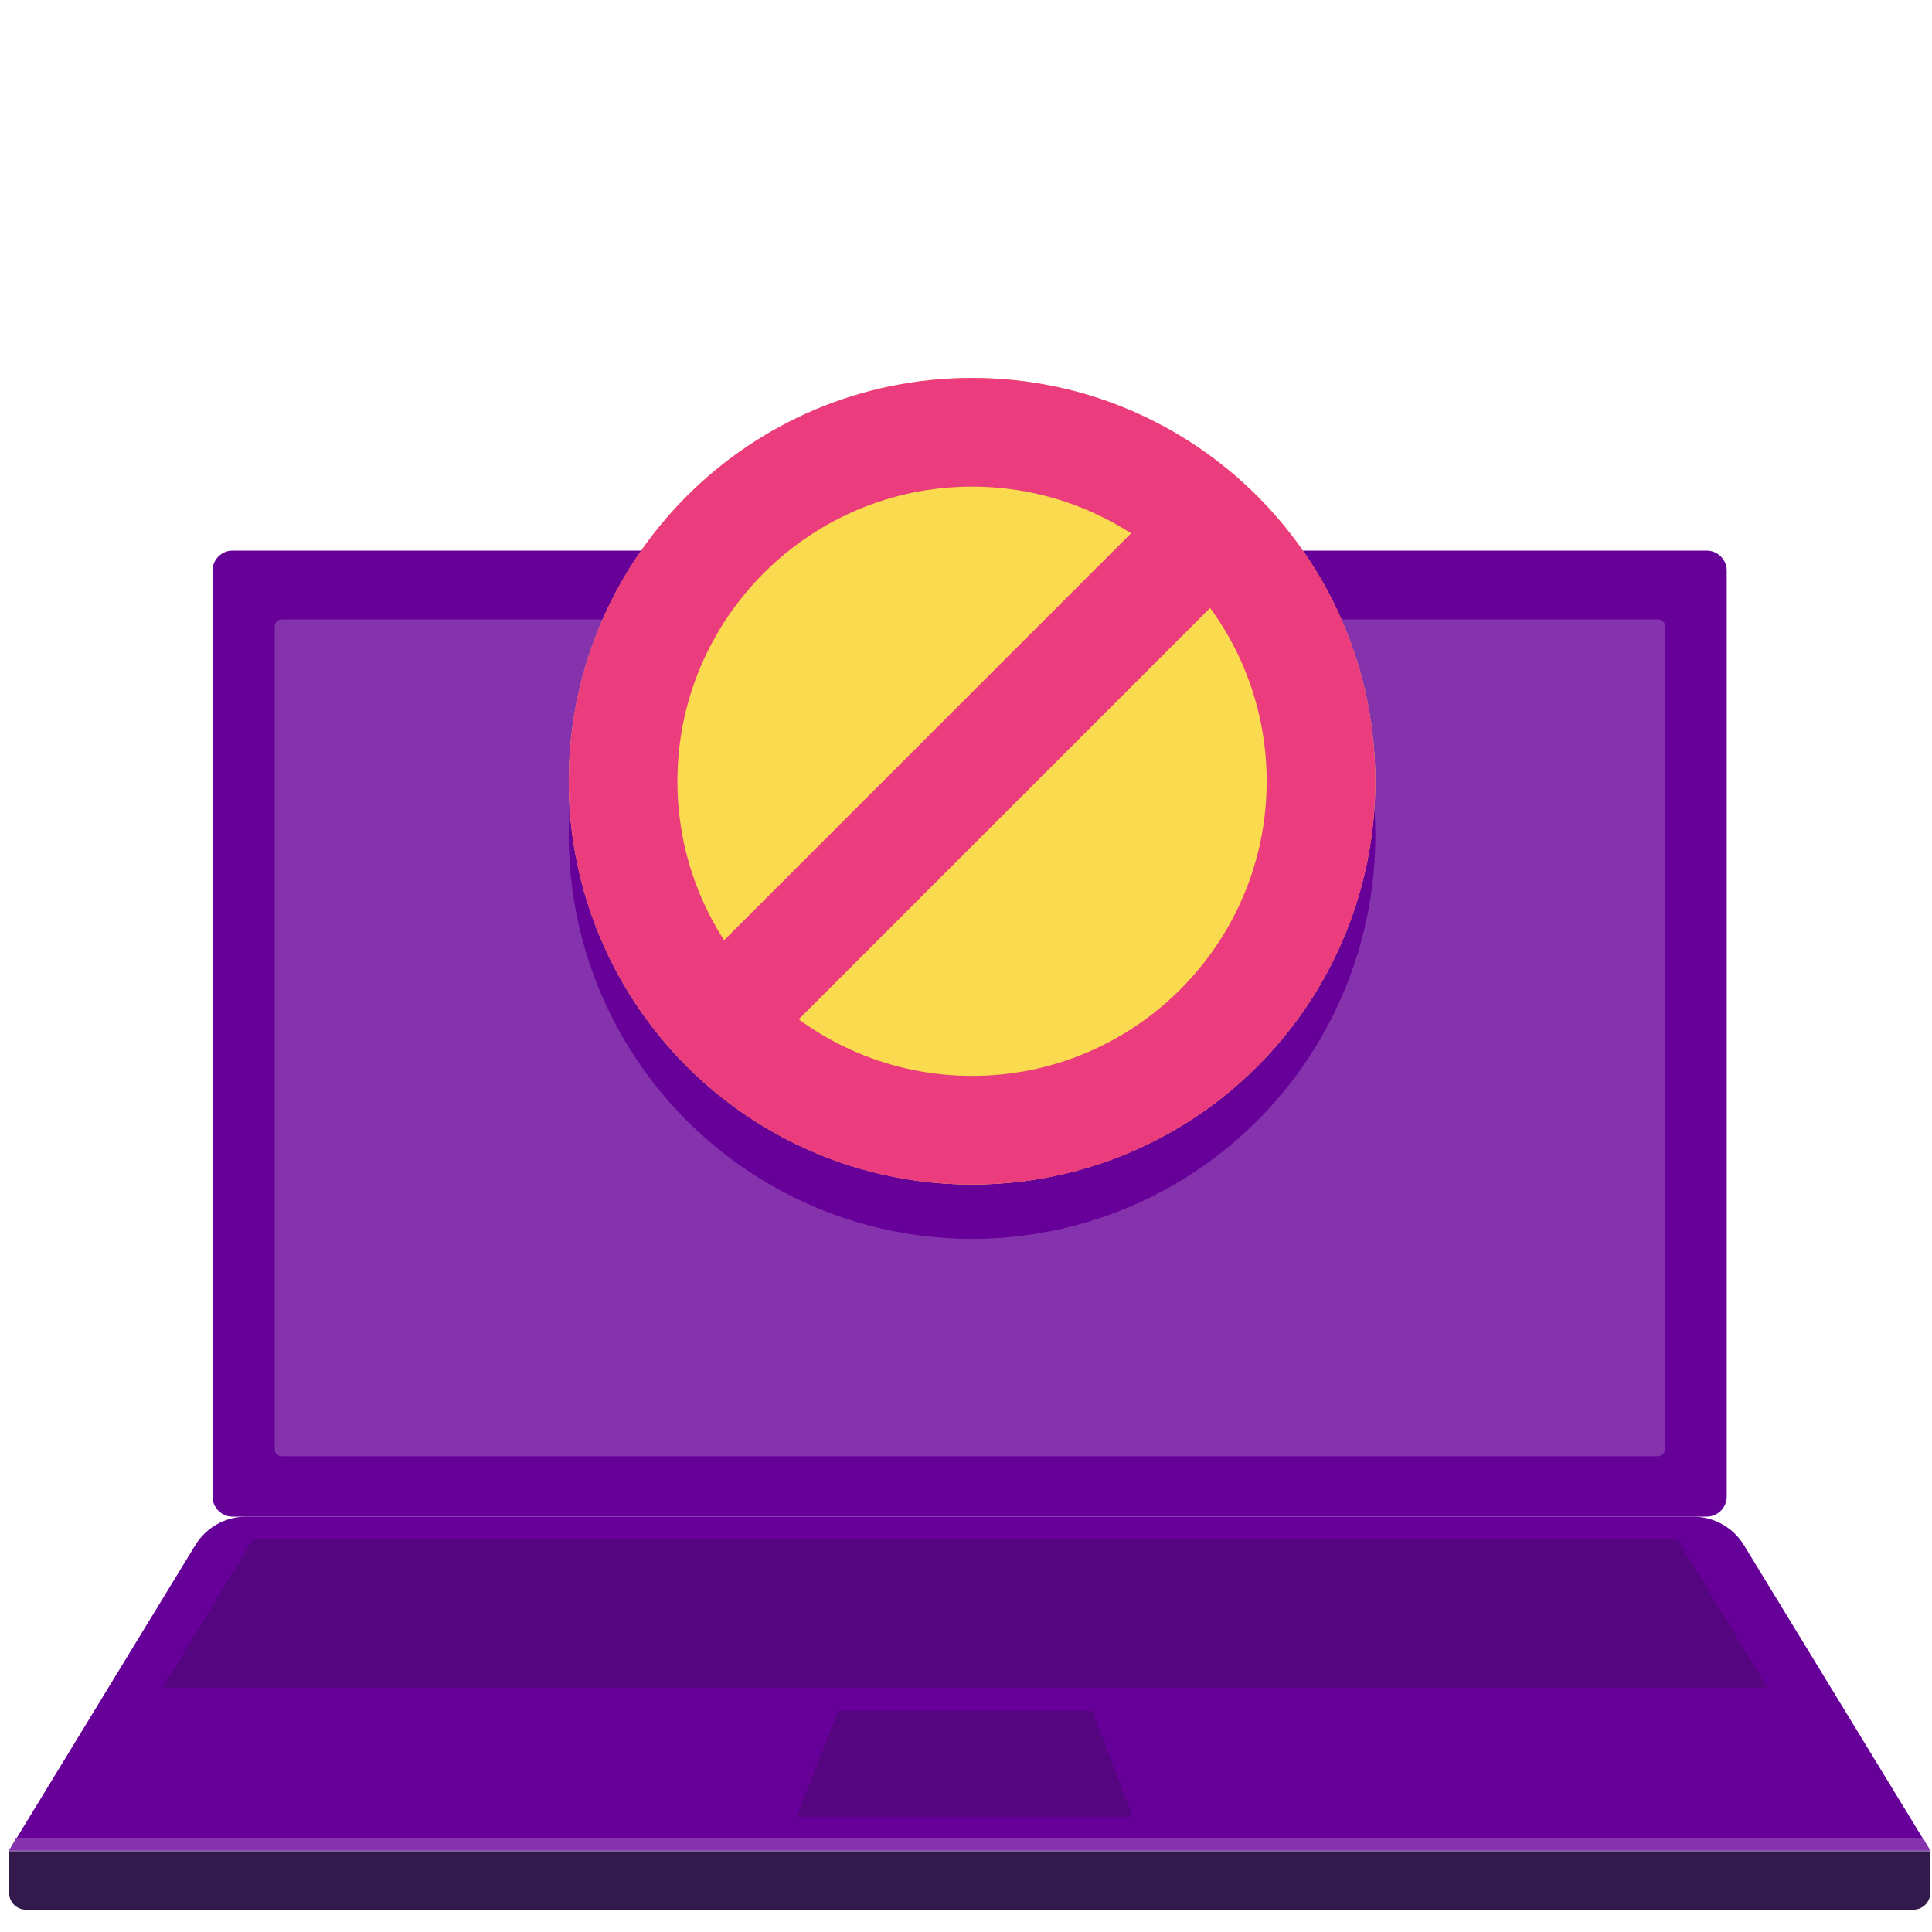 <svg version="1.1" id="Layer_1" xmlns="http://www.w3.org/2000/svg" x="0" y="0" viewBox="0 0 320 320" xml:space="preserve"><style>.st0{fill:#609}.st1{fill:#8533ad}.st3{fill:#55057f}</style><path class="st0" d="M319.7 306.5H1.5L32.3 256c1.8-3 5-4.8 8.5-4.8h239.6c3.5 0 6.7 1.8 8.5 4.8l30.8 50.5z"/><path class="st1" d="M2.7 304.4l-1.2 2.1h318.2l-1.2-2.1z"/><path class="st0" d="M282.7 251.2H38.5c-1.8 0-3.3-1.5-3.3-3.3V94.5c0-1.8 1.5-3.3 3.3-3.3h244.2c1.8 0 3.3 1.5 3.3 3.3v153.4c0 1.8-1.5 3.3-3.3 3.3z"/><path class="st1" d="M274.5 241.2H46.7c-.7 0-1.2-.5-1.2-1.2V103.8c0-.7.5-1.2 1.2-1.2h227.9c.7 0 1.2.5 1.2 1.2V240c-.1.7-.6 1.2-1.3 1.2z"/><path d="M316.9 316.3H4.3c-1.6 0-2.8-1.3-2.8-2.8v-6.9h318.2v7c0 1.4-1.2 2.7-2.8 2.7z" fill="#321a4c"/><path class="st3" d="M292.7 279.5l-14.9-24.6H41.9L27 279.5zM187.6 300.9l-6.7-17.5h-42.1l-6.8 17.5z"/><circle class="st0" cx="161" cy="138.4" r="66.8"/><circle cx="161" cy="129.4" r="66.8" fill="#fadb4f"/><g><path d="M161 80.6c26.9 0 48.8 21.9 48.8 48.8s-21.9 48.8-48.8 48.8-48.8-21.9-48.8-48.8 21.9-48.8 48.8-48.8m0-18c-36.9 0-66.8 29.9-66.8 66.8s29.9 66.8 66.8 66.8 66.8-29.9 66.8-66.8-29.9-66.8-66.8-66.8z" fill="#eb3d7d"/></g><path fill="none" stroke="#eb3d7d" stroke-width="18" stroke-miterlimit="10" d="M115.4 173l90.8-90.8"/></svg>